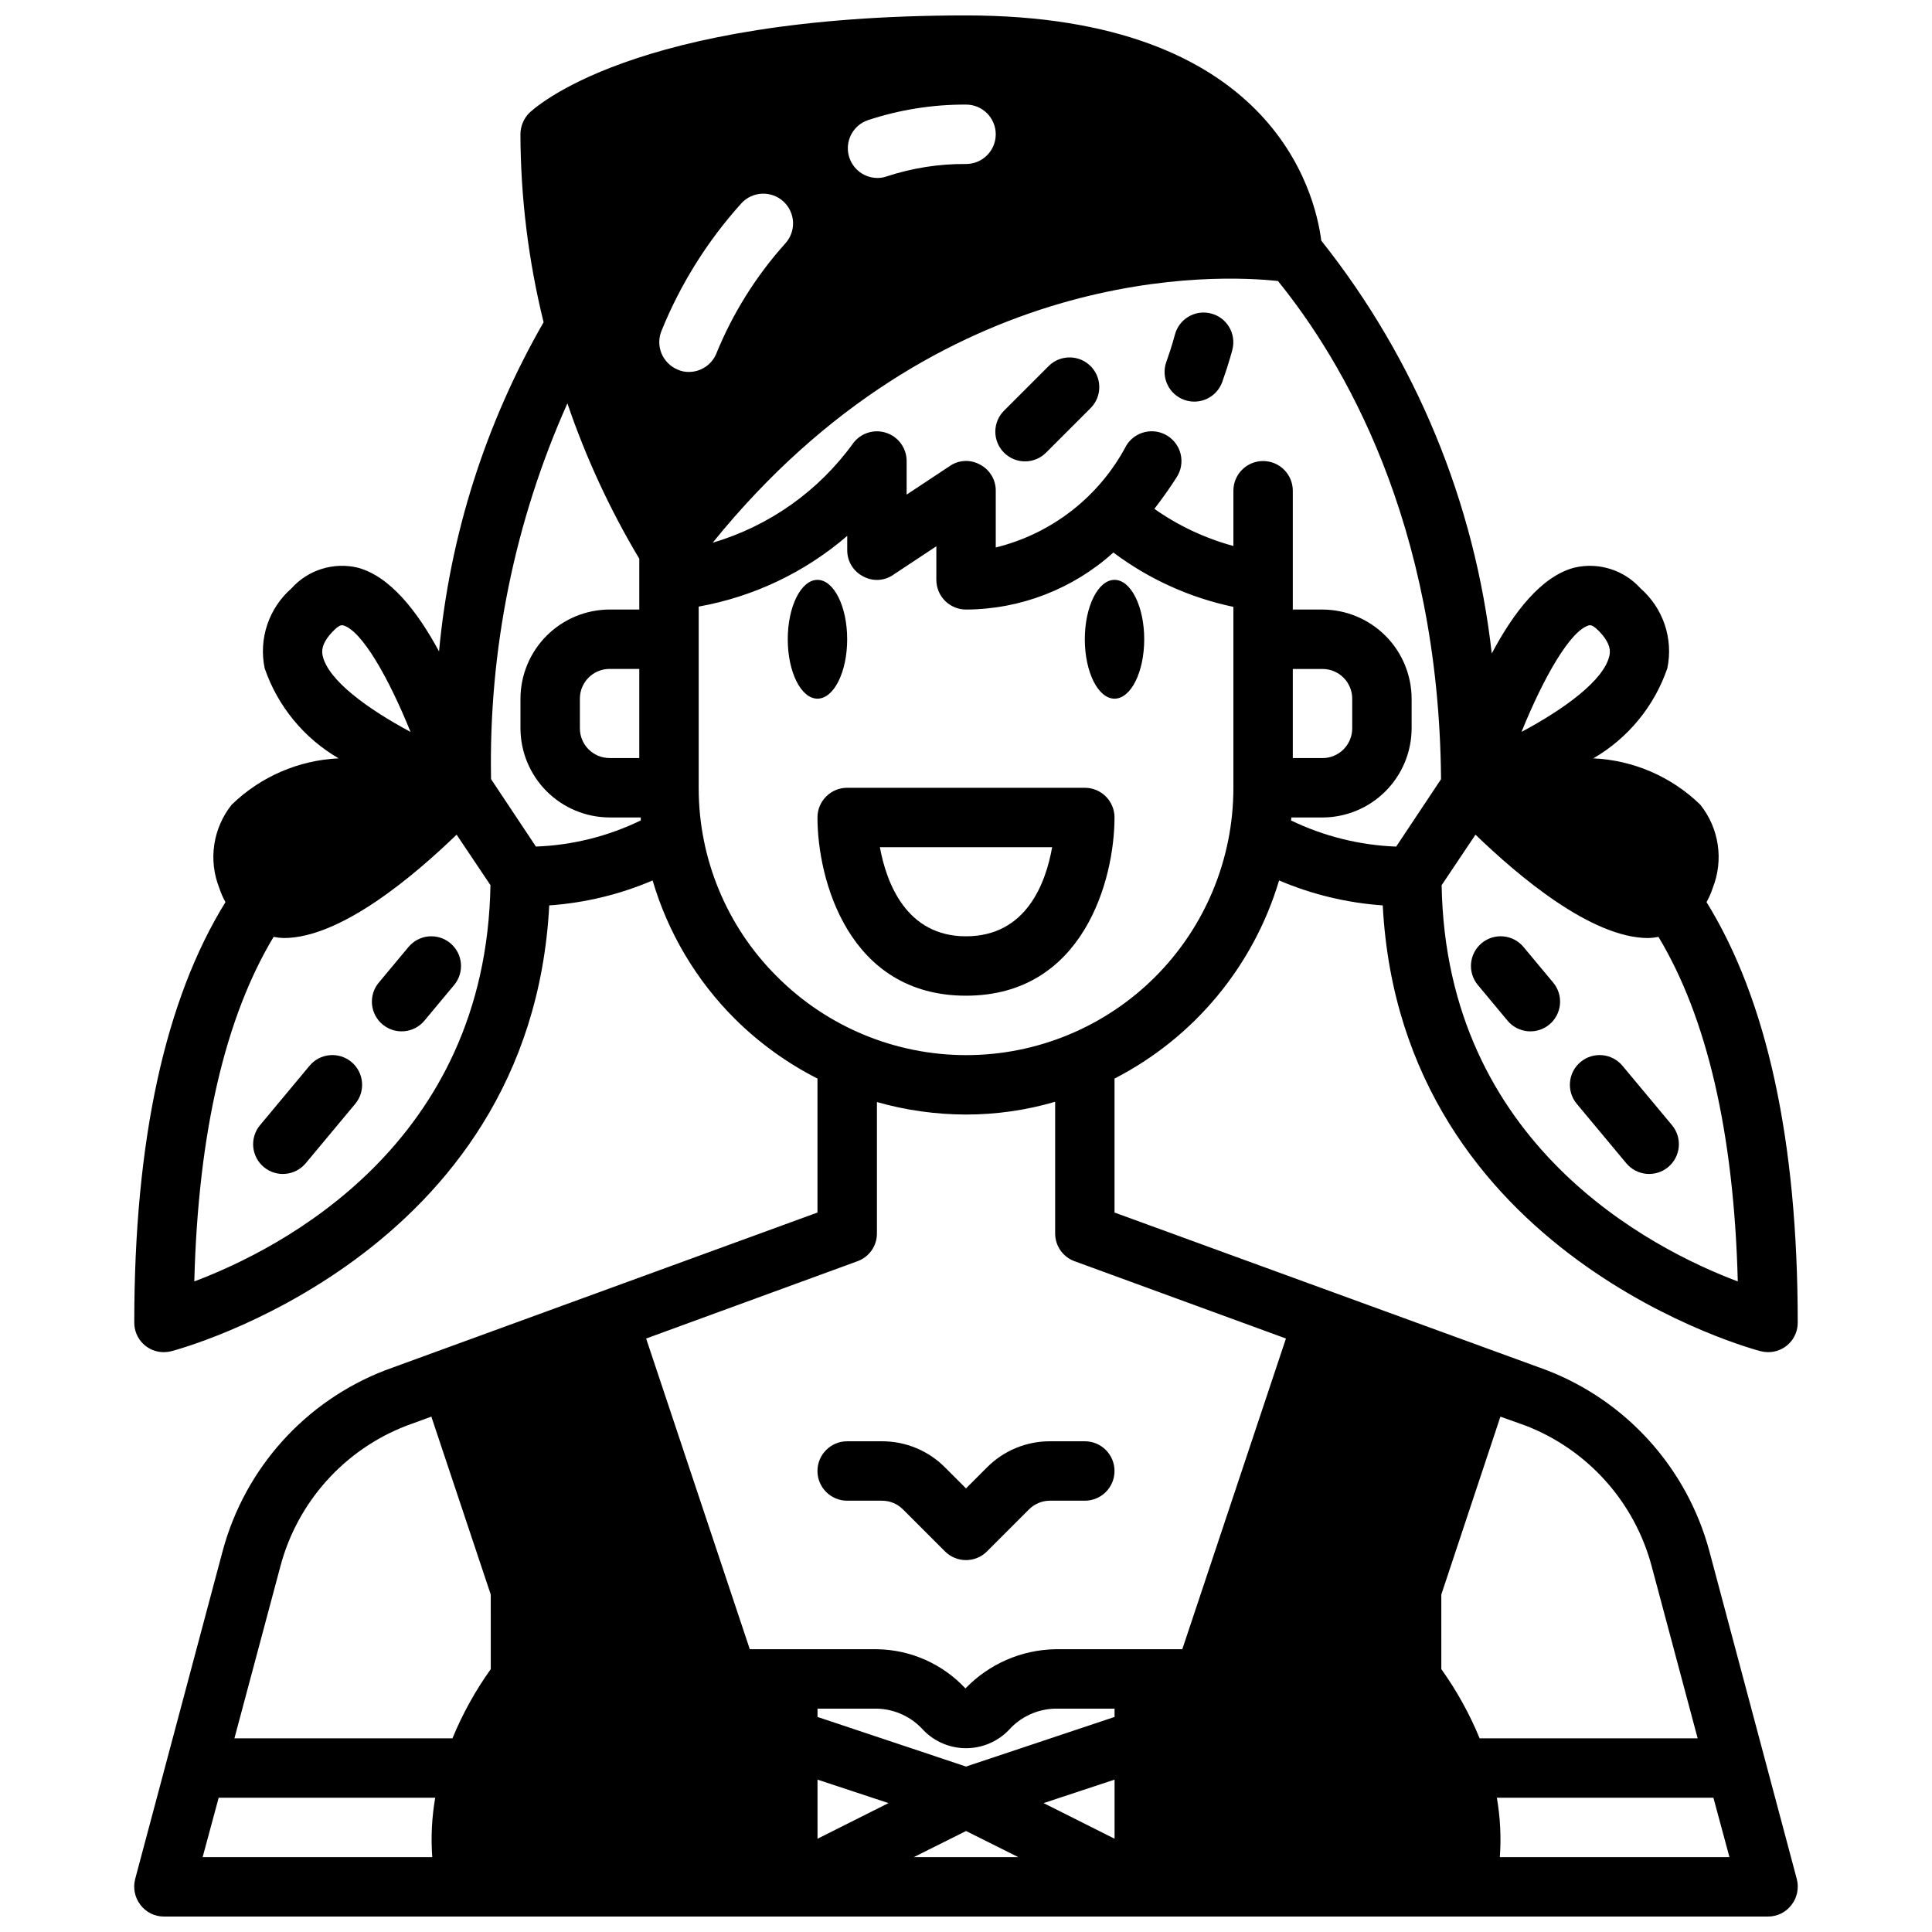 <?xml version="1.0" encoding="UTF-8"?>
<!-- Uploaded to: ICON Repo, www.svgrepo.com, Generator: ICON Repo Mixer Tools -->
<svg width="800px" height="800px" version="1.1" viewBox="144 144 512 512" xmlns="http://www.w3.org/2000/svg">
 <defs>
  <clipPath id="a">
   <path d="m179 148.09h442v503.81h-442z"/>
  </clipPath>
 </defs>
 <path d="m368.51 313.41c0 8.695-3.527 15.742-7.875 15.742-4.348 0-7.871-7.047-7.871-15.742s3.523-15.742 7.871-15.742c4.348 0 7.875 7.047 7.875 15.742"/>
 <path d="m447.23 313.41c0 8.695-3.523 15.742-7.871 15.742s-7.871-7.047-7.871-15.742 3.523-15.742 7.871-15.742 7.871 7.047 7.871 15.742"/>
 <path d="m431.49 352.77h-62.977c-4.348 0-7.875 3.523-7.875 7.871 0 16.375 8.188 47.23 39.359 47.23s39.359-30.859 39.359-47.23h0.004c0-2.086-0.832-4.09-2.305-5.566-1.477-1.473-3.481-2.305-5.566-2.305zm-31.488 39.359c-15.902 0-21.098-14.25-22.828-23.617h45.656c-1.652 9.371-6.769 23.617-22.828 23.617z"/>
 <path d="m464.88 227.06c-4.207-1.055-8.477 1.5-9.539 5.707-0.047 0.172-0.746 2.938-2.258 7.156h-0.004c-1.453 4.098 0.688 8.598 4.785 10.055 4.098 1.457 8.598-0.684 10.055-4.781 1.859-5.234 2.691-8.605 2.691-8.605 1.047-4.215-1.516-8.48-5.731-9.531z"/>
 <path d="m421.98 240.93-11.809 11.809c-1.516 1.465-2.383 3.481-2.402 5.594-0.02 2.109 0.812 4.141 2.305 5.633 1.496 1.492 3.523 2.324 5.637 2.305 2.109-0.016 4.125-0.883 5.594-2.402l11.809-11.809c2.981-3.086 2.941-7.996-0.098-11.035-3.035-3.035-7.945-3.078-11.035-0.094z"/>
 <path d="m263.34 393.95c-1.605-1.336-3.676-1.98-5.758-1.793-2.078 0.191-3.996 1.203-5.332 2.809l-7.871 9.445h-0.004c-2.777 3.344-2.324 8.309 1.02 11.09 3.344 2.777 8.309 2.324 11.09-1.02l7.871-9.445v-0.004c2.781-3.34 2.324-8.301-1.016-11.082z"/>
 <path d="m226.03 426.44-13.121 15.742h-0.004c-1.336 1.605-1.98 3.68-1.793 5.758 0.188 2.082 1.195 4.004 2.801 5.344 3.344 2.785 8.312 2.336 11.102-1.008l13.121-15.742v-0.004c2.789-3.344 2.336-8.312-1.008-11.098-3.344-2.789-8.312-2.336-11.098 1.008z"/>
 <path d="m547.75 394.96c-2.785-3.344-7.75-3.797-11.094-1.016s-3.797 7.746-1.016 11.09l7.871 9.445v0.004c2.781 3.344 7.746 3.797 11.09 1.02 3.344-2.781 3.801-7.746 1.02-11.09z"/>
 <path d="m573.97 426.44c-2.785-3.344-7.754-3.797-11.098-1.008-3.344 2.785-3.793 7.754-1.008 11.098l13.121 15.742v0.004c2.789 3.344 7.758 3.793 11.102 1.008 3.344-2.789 3.793-7.758 1.008-11.102z"/>
 <g clip-path="url(#a)">
  <path d="m596.96 554.92c-5.945-21.938-22-39.719-43.219-47.863l-114.38-41.723v-35.504c21.078-10.832 36.828-29.797 43.609-52.504 8.727 3.719 18.012 5.953 27.473 6.613 4.879 93.203 99.188 117.92 100.21 118.16v-0.004c0.621 0.156 1.254 0.234 1.891 0.238 2.094 0.02 4.109-0.801 5.59-2.285 1.48-1.48 2.305-3.492 2.281-5.59 0-48.254-8.188-85.57-24.168-111.39l0.004 0.004c0.672-1.203 1.227-2.469 1.652-3.777 1.438-3.641 1.891-7.598 1.309-11.469-0.578-3.867-2.172-7.519-4.617-10.574-7.629-7.418-17.707-11.789-28.34-12.281 9.188-5.336 16.148-13.805 19.602-23.852 0.805-3.84 0.57-7.828-0.676-11.547-1.242-3.723-3.457-7.043-6.406-9.629-2.164-2.41-4.934-4.195-8.023-5.164s-6.383-1.09-9.531-0.348c-8.738 2.281-16.137 11.887-21.883 22.75h-0.004c-4.488-39.992-20.148-77.91-45.184-109.42-1.652-12.992-13.305-59.672-94.148-59.672-88.797 0-114.7 24.875-115.8 25.898-1.449 1.5-2.266 3.504-2.281 5.59 0.051 16.797 2.113 33.523 6.141 49.828-15.402 26.742-24.855 56.496-27.711 87.223-5.746-10.629-12.988-19.918-21.57-22.199h0.004c-3.152-0.746-6.445-0.625-9.535 0.344s-5.863 2.754-8.02 5.168c-2.953 2.586-5.168 5.906-6.41 9.629-1.246 3.719-1.48 7.707-0.676 11.547 3.457 10.047 10.414 18.516 19.602 23.852-10.629 0.492-20.711 4.863-28.34 12.281-2.445 3.055-4.035 6.707-4.617 10.574-0.582 3.871-0.129 7.828 1.312 11.469 0.422 1.309 0.977 2.574 1.652 3.777-15.98 25.82-24.168 63.133-24.168 111.39-0.02 2.098 0.801 4.109 2.281 5.59 1.48 1.484 3.496 2.305 5.59 2.285 0.637-0.004 1.273-0.082 1.891-0.238 1.023-0.234 95.332-24.953 100.21-118.16v0.004c9.438-0.66 18.695-2.894 27.395-6.613 4.07 13.863 11.57 26.48 21.805 36.684 6.43 6.379 13.812 11.719 21.883 15.82v35.504l-114.54 41.801c-21.152 8.148-37.148 25.902-43.062 47.785l-23.223 87.062c-0.609 2.379-0.086 4.906 1.418 6.848 1.477 1.945 3.777 3.082 6.219 3.07h425.09c2.441 0.012 4.746-1.125 6.219-3.07 1.504-1.941 2.027-4.469 1.418-6.848zm-367.46-237.19c-0.156-0.867-0.629-3.07 2.914-6.613 0.945-0.945 1.652-1.418 2.203-1.418h0.234c4.961 1.258 12.121 13.855 17.949 28.262-11.336-6.059-21.887-13.695-23.301-20.23zm-34.008 165.86c1.023-39.438 8.188-69.98 21.02-91.316l-0.004 0.004c0.883 0.18 1.777 0.285 2.68 0.312 15.113 0 34.48-16.453 45.816-27.395l8.973 13.383c-1.184 68.645-55.5 96.355-78.484 105.01zm118.32-122.17c-8.68 4.215-18.145 6.574-27.789 6.926l-11.887-17.871v0.004c-0.664-34.277 6.242-68.281 20.23-99.582 4.887 14.355 11.27 28.156 19.051 41.172v13.461h-7.871c-6.258 0.02-12.254 2.512-16.68 6.938-4.426 4.426-6.918 10.422-6.938 16.676v7.875c0.02 6.258 2.512 12.254 6.938 16.676 4.426 4.426 10.422 6.922 16.68 6.938h8.266zm-0.395-40.148v23.617h-7.871c-4.348 0-7.871-3.523-7.871-7.871v-7.875c0-4.348 3.523-7.871 7.871-7.871zm251.75-11.57h0.234c0.551 0 1.258 0.473 2.203 1.418 3.543 3.543 3.07 5.746 2.914 6.613-1.418 6.535-11.965 14.168-23.301 20.23 5.828-14.406 12.992-27.004 17.949-28.262zm-30.148 55.496c11.336 10.941 30.699 27.395 45.816 27.395 0.898-0.027 1.793-0.133 2.676-0.312 12.832 21.332 19.996 51.875 21.02 91.316-22.984-8.66-77.305-36.367-78.484-105.01zm-52.348-146.73c16.848 20.781 42.668 63.605 43.219 132.02l-11.887 17.871-0.004-0.004c-9.668-0.363-19.152-2.723-27.867-6.926 0.066-0.258 0.094-0.523 0.078-0.789h8.266c6.258-0.016 12.254-2.512 16.68-6.938 4.426-4.422 6.918-10.418 6.938-16.676v-7.875c-0.02-6.254-2.512-12.25-6.938-16.676-4.426-4.426-10.422-6.918-16.68-6.938h-7.871v-31.488c0-4.348-3.523-7.871-7.871-7.871s-7.871 3.523-7.871 7.871v14.641c-7.5-2.035-14.586-5.363-20.941-9.84 2.047-2.676 4.094-5.512 5.984-8.5 2.305-3.695 1.176-8.559-2.519-10.863-3.695-2.305-8.559-1.18-10.863 2.516-7.137 13.57-19.746 23.434-34.637 27.082v-15.035c0.02-2.91-1.59-5.586-4.172-6.93-2.531-1.414-5.648-1.262-8.031 0.395l-11.414 7.559v-8.895c0-3.391-2.168-6.398-5.383-7.469-3.215-1.074-6.754 0.031-8.785 2.742-9.145 12.68-22.242 21.953-37.234 26.371 60.457-74.781 134.69-71.004 149.8-69.352zm3.934 126.43v-23.617h7.871c2.09 0 4.094 0.832 5.566 2.305 1.477 1.477 2.309 3.481 2.309 5.566v7.875c0 2.086-0.832 4.09-2.309 5.566-1.473 1.477-3.477 2.305-5.566 2.305zm-112.73-169.01c8.426-2.805 17.254-4.215 26.137-4.172 4.348 0 7.871 3.523 7.871 7.871 0 4.348-3.523 7.871-7.871 7.871-7.168-0.055-14.293 1.062-21.098 3.309-0.809 0.281-1.664 0.414-2.519 0.391-3.793-0.078-6.988-2.848-7.606-6.586-0.617-3.742 1.52-7.394 5.086-8.684zm-50.301 66.047c-1.934-0.801-3.469-2.34-4.269-4.273-0.797-1.938-0.789-4.109 0.016-6.039 5.035-12.41 12.203-23.84 21.176-33.773 2.957-3.195 7.945-3.387 11.141-0.434 3.195 2.957 3.391 7.945 0.434 11.141-7.731 8.609-13.91 18.488-18.266 29.207-1.23 2.906-4.082 4.797-7.242 4.801-1.031 0.027-2.055-0.188-2.988-0.629zm26.371 160.9c-13.336-13.246-20.816-31.273-20.785-50.066v-48.02c14.562-2.609 28.156-9.078 39.363-18.734v3.777c-0.023 2.91 1.59 5.586 4.172 6.93 2.531 1.414 5.648 1.262 8.027-0.395l11.414-7.559v8.898c0 2.086 0.832 4.09 2.309 5.566 1.477 1.473 3.477 2.305 5.566 2.305 14.43-0.062 28.332-5.445 39.043-15.113 9.422 7.066 20.277 11.984 31.805 14.402v47.941c0.012 18.793-7.445 36.82-20.73 50.109-13.285 13.289-31.309 20.75-50.102 20.742-18.789-0.008-36.809-7.484-50.082-20.785zm-91.395 233.33h-60.852l4.25-15.742h57.387v-0.004c-0.902 5.199-1.168 10.484-0.785 15.746zm15.508-49.832c-4.082 5.703-7.488 11.859-10.156 18.344h-57.781l12.203-45.656v-0.004c4.527-16.992 16.902-30.797 33.297-37.152l6.691-2.441 15.742 47.152zm86.594 44.949-0.004-15.664 18.812 6.219zm25.504 4.879 13.855-6.926 13.855 6.926zm53.215-4.879-18.812-9.445 18.812-6.219zm0-32.273-39.359 13.145-39.359-13.145-0.004-2.203h15.746c4.699 0.109 9.145 2.16 12.281 5.668 2.965 3.078 7.059 4.816 11.336 4.816 4.273 0 8.367-1.738 11.336-4.816 3.133-3.508 7.578-5.559 12.277-5.668h15.742zm17.949-17.949h-33.695c-8.988 0.18-17.535 3.914-23.773 10.391-6.074-6.516-14.547-10.27-23.457-10.391h-33.691l-27.473-82.34 55.969-20.469c3.129-1.109 5.211-4.078 5.195-7.398v-34.797c7.684 2.18 15.629 3.293 23.617 3.309 7.992 0 15.945-1.141 23.613-3.387v34.875c-0.016 3.32 2.066 6.289 5.195 7.398l55.969 20.469zm68.645 5.273-0.004-19.758 15.664-47.152 6.613 2.363 0.004-0.004c16.461 6.352 28.895 20.191 33.453 37.234l12.203 45.66h-57.781c-2.668-6.484-6.074-12.641-10.156-18.344zm15.504 49.832c0.383-5.262 0.117-10.547-0.785-15.746h57.387l4.25 15.742z"/>
 </g>
 <path d="m368.51 541.7h9.227c2.086 0 4.086 0.828 5.562 2.305l11.133 11.133c3.074 3.074 8.055 3.074 11.129 0l11.133-11.133c1.477-1.477 3.477-2.305 5.566-2.305h9.227c4.348 0 7.871-3.523 7.871-7.871 0-4.348-3.523-7.875-7.871-7.875h-9.227c-6.269-0.016-12.281 2.477-16.699 6.922l-5.562 5.566-5.566-5.566c-4.418-4.445-10.43-6.938-16.695-6.922h-9.227c-4.348 0-7.875 3.527-7.875 7.875 0 4.348 3.527 7.871 7.875 7.871z"/>
</svg>